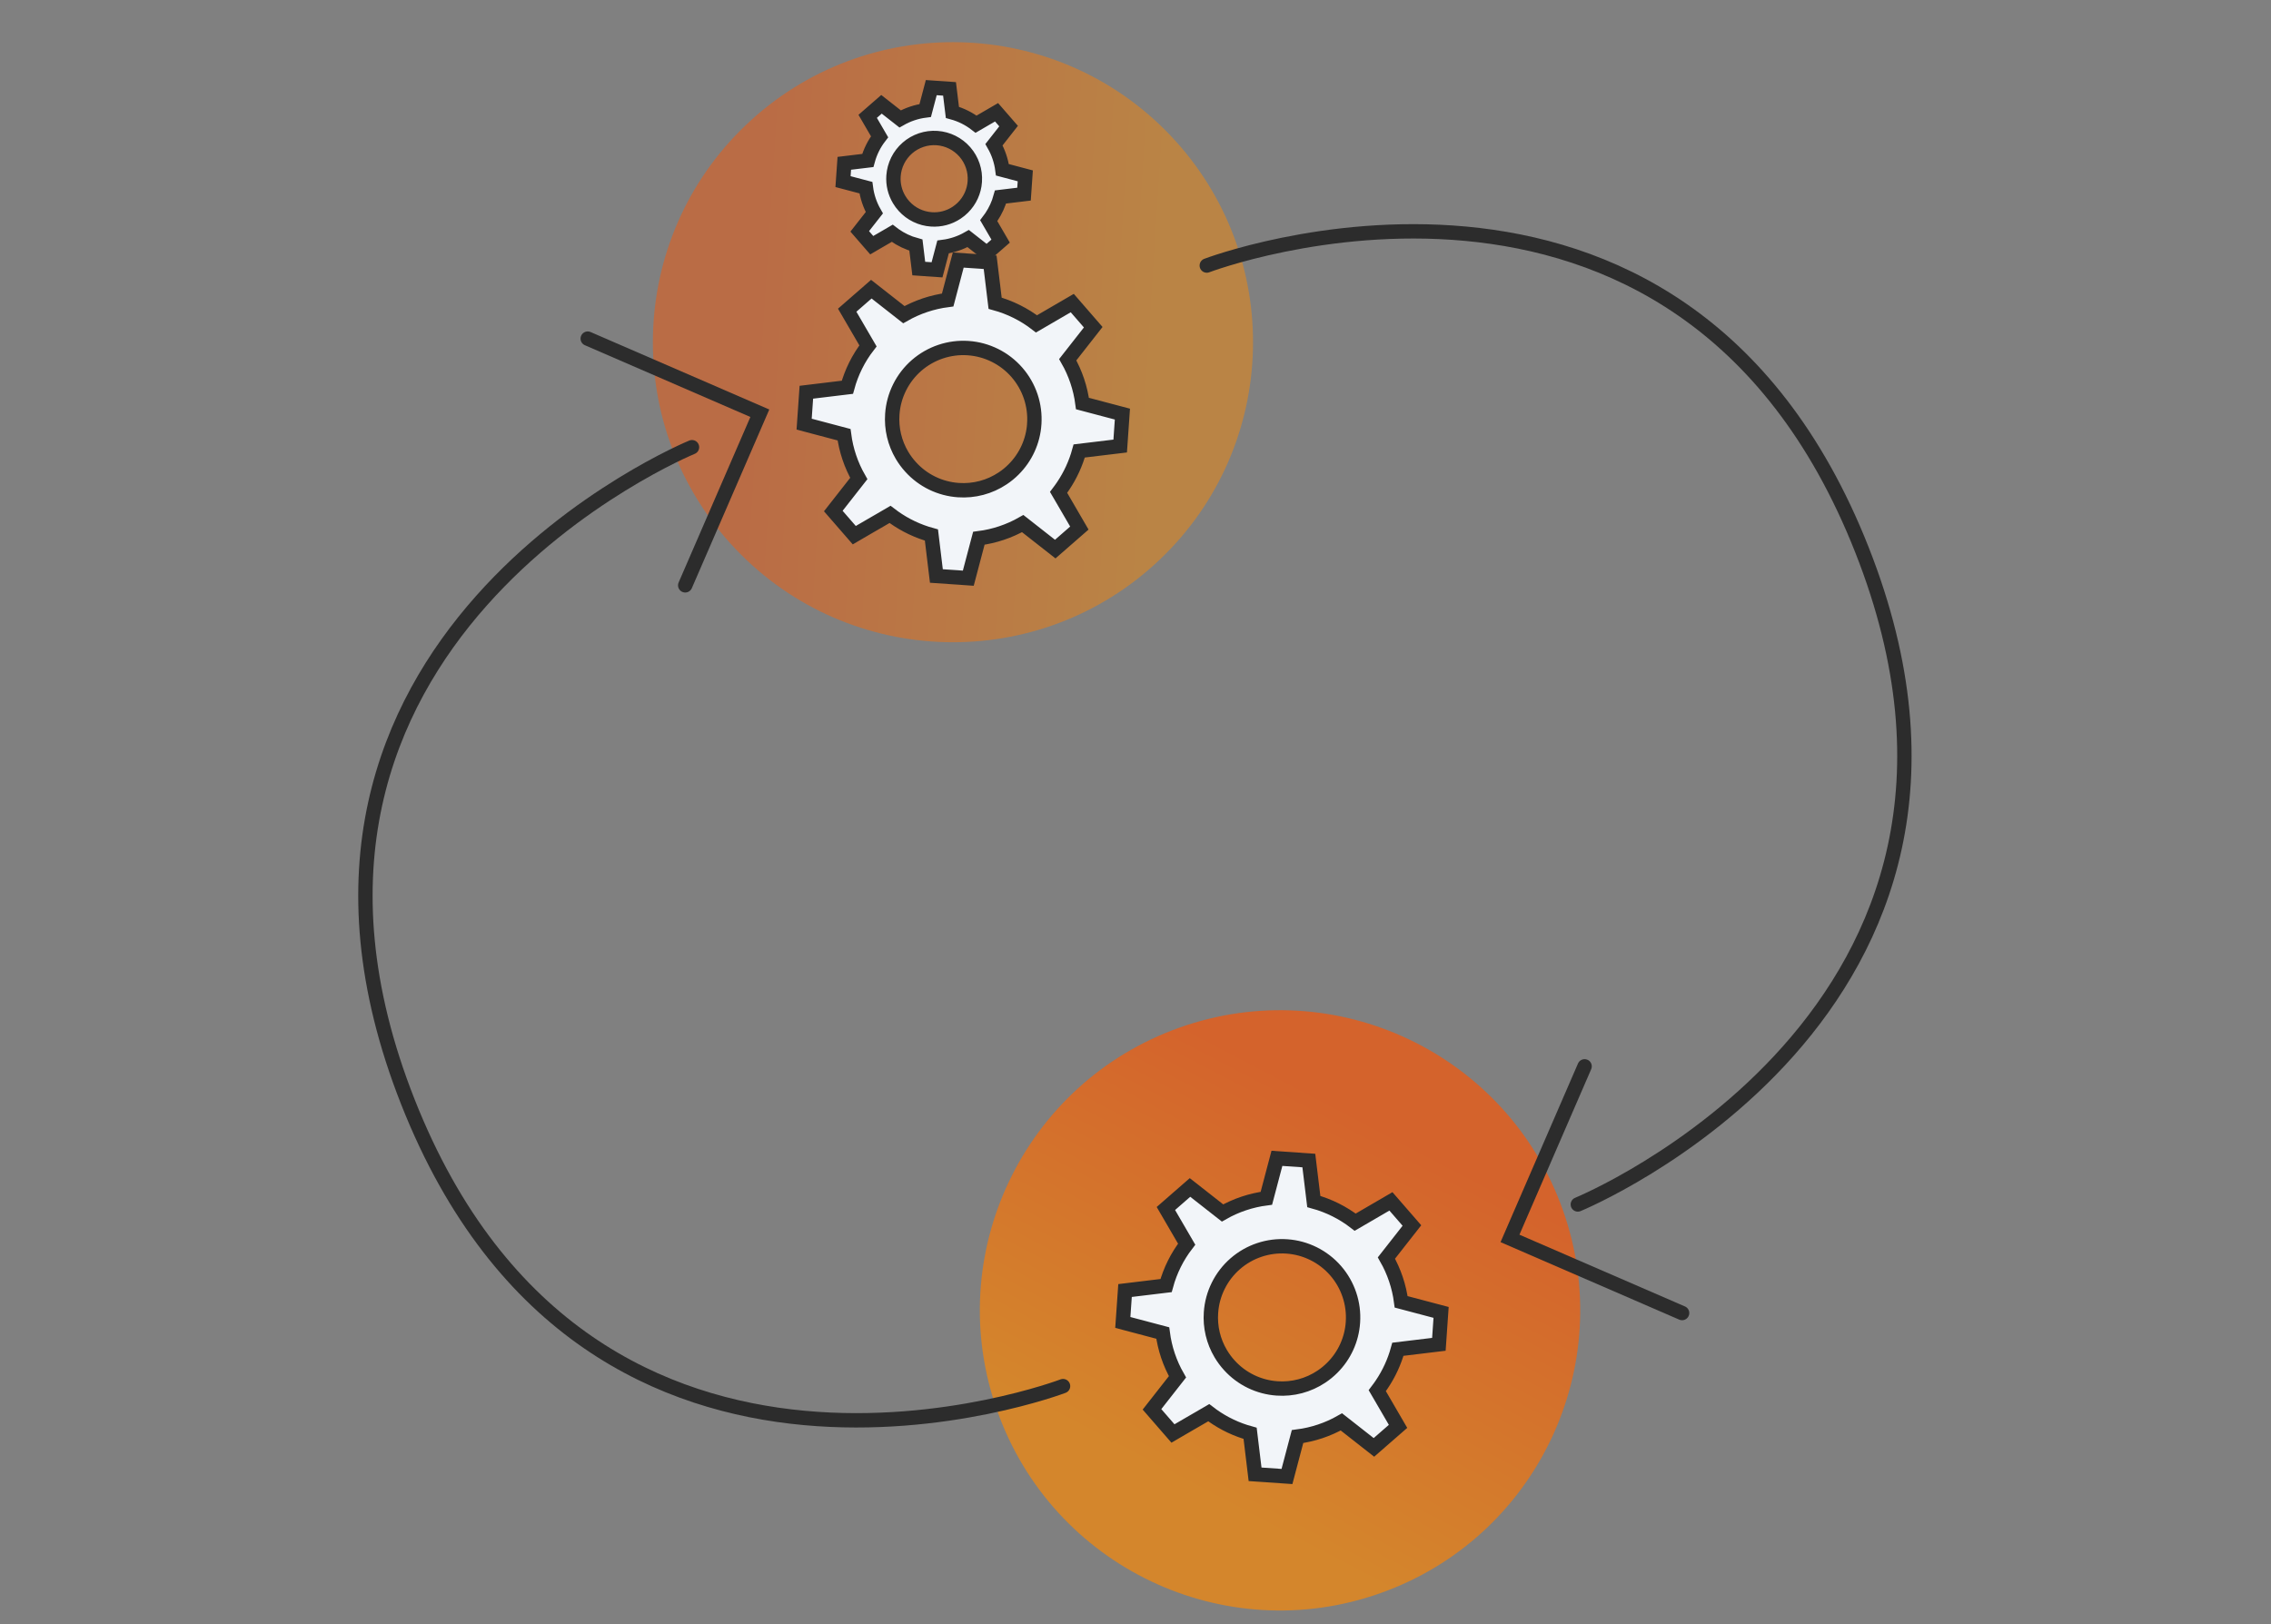<svg width="158" height="113" viewBox="0 0 158 113" fill="none" xmlns="http://www.w3.org/2000/svg">
<rect x="0" y="0" width="158" height="113" fill="#808080" stroke="none"/>
<path opacity="0.46" d="M51.173 38.2C59.12 46.555 72.335 46.885 80.689 38.938C89.043 30.992 89.373 17.777 81.426 9.423C73.479 1.068 60.265 0.738 51.91 8.684C43.556 16.631 43.226 29.846 51.173 38.2Z" fill="url(#paint0_linear_1028_4490)"/>
<path opacity="0.66" d="M82.065 71.503C71.198 75.363 65.519 87.302 69.38 98.168C73.241 109.034 85.18 114.713 96.046 110.853C106.912 106.992 112.591 95.053 108.73 84.187C104.869 73.321 92.931 67.642 82.065 71.503Z" fill="url(#paint1_linear_1028_4490)"/>
<path d="M109.774 83.809C109.774 83.809 142.276 70.488 129.533 38.237C116.789 5.985 83.959 18.477 83.959 18.477" stroke="#2C2C2C" stroke-linecap="round"/>
<path d="M117.028 91.364L105.054 86.172L110.245 74.198" stroke="#2C2C2C" stroke-linecap="round"/>
<path d="M48.144 31.117C48.144 31.117 15.642 44.438 28.385 76.689C41.129 108.941 73.959 96.449 73.959 96.449" stroke="#2C2C2C" stroke-linecap="round"/>
<path d="M40.89 23.562L52.864 28.754L47.673 40.729" stroke="#2C2C2C" stroke-linecap="round"/>
<path d="M91.405 83.606L91.059 80.753L88.839 80.6L88.105 83.379C87.031 83.518 85.995 83.865 85.055 84.401L82.792 82.626L81.114 84.09L82.56 86.574C81.898 87.43 81.412 88.409 81.127 89.453L78.272 89.798L78.117 92.019L80.896 92.754C81.036 93.827 81.384 94.863 81.921 95.802L80.147 98.065L81.297 99.389L81.607 99.745L81.881 99.585L82.831 99.032L83.425 98.689L84.095 98.298C84.182 98.365 84.271 98.429 84.36 98.494C85.152 99.057 86.037 99.476 86.974 99.733L87.319 102.585L89.538 102.738L90.273 99.959C91.347 99.821 92.384 99.474 93.325 98.938L95.588 100.713L97.266 99.25L96.058 97.173L95.82 96.765C95.929 96.621 96.035 96.478 96.134 96.328C96.638 95.58 97.017 94.754 97.256 93.885L100.107 93.541L100.261 91.32L97.482 90.585C97.342 89.512 96.994 88.476 96.457 87.537L98.231 85.274L96.771 83.594L94.284 85.042C93.427 84.38 92.449 83.892 91.405 83.606ZM94.128 92.01C94.049 93.205 93.536 94.331 92.686 95.175C92.455 95.405 92.203 95.612 91.932 95.792C91.023 96.399 89.939 96.686 88.849 96.609C87.576 96.523 86.386 95.946 85.53 95.001C85.302 94.752 85.102 94.481 84.93 94.191C84.417 93.329 84.18 92.33 84.252 91.329C84.296 90.68 84.468 90.046 84.758 89.463C85.047 88.881 85.449 88.361 85.939 87.934C86.43 87.507 86.999 87.18 87.616 86.974C88.233 86.767 88.884 86.684 89.533 86.729C90.842 86.82 92.061 87.427 92.923 88.417C93.784 89.407 94.218 90.698 94.128 92.007L94.128 92.01Z" fill="#F2F5F9" stroke="#2C2C2C" stroke-width="1" stroke-miterlimit="10"/>
<path d="M69.233 21.1L68.887 18.248L66.667 18.094L65.933 20.873C64.859 21.012 63.823 21.359 62.883 21.895L60.62 20.121L58.942 21.584L60.388 24.068C59.726 24.924 59.24 25.903 58.955 26.947L56.1 27.292L55.946 29.513L58.724 30.248C58.864 31.321 59.212 32.357 59.749 33.296L57.975 35.559L59.125 36.883L59.435 37.239L59.709 37.079L60.659 36.526L61.253 36.183L61.923 35.792C62.011 35.859 62.099 35.923 62.188 35.988C62.98 36.551 63.865 36.97 64.802 37.227L65.147 40.079L67.367 40.232L68.101 37.453C69.175 37.315 70.212 36.968 71.153 36.432L73.416 38.207L75.094 36.744L73.886 34.667L73.648 34.26C73.757 34.115 73.863 33.972 73.962 33.822C74.466 33.074 74.845 32.249 75.084 31.379L77.935 31.036L78.089 28.814L75.31 28.079C75.17 27.006 74.822 25.97 74.285 25.031L76.059 22.768L74.6 21.088L72.112 22.536C71.255 21.874 70.277 21.387 69.233 21.1ZM71.957 29.504C71.877 30.699 71.364 31.825 70.514 32.669C70.284 32.9 70.031 33.106 69.76 33.286C68.851 33.893 67.767 34.18 66.677 34.103C65.404 34.017 64.214 33.44 63.358 32.495C63.13 32.246 62.93 31.975 62.758 31.686C62.245 30.823 62.009 29.824 62.08 28.823C62.124 28.174 62.296 27.54 62.586 26.958C62.875 26.375 63.277 25.855 63.767 25.428C64.258 25.001 64.828 24.675 65.444 24.468C66.061 24.261 66.712 24.178 67.361 24.223C68.67 24.314 69.889 24.921 70.751 25.911C71.612 26.901 72.046 28.192 71.956 29.501L71.957 29.504Z" fill="#F2F5F9" stroke="#2C2C2C" stroke-width="1" stroke-miterlimit="10"/>
<path d="M66.261 7.819L66.062 6.185L64.791 6.097L64.371 7.689C63.756 7.768 63.163 7.967 62.624 8.274L61.328 7.258L60.367 8.095L61.195 9.518C60.816 10.009 60.538 10.569 60.375 11.167L58.74 11.364L58.651 12.637L60.243 13.057C60.323 13.672 60.522 14.265 60.83 14.803L59.814 16.099L60.472 16.857L60.65 17.061L60.807 16.969L61.351 16.653L61.691 16.456L62.074 16.232C62.124 16.271 62.175 16.307 62.226 16.344C62.68 16.667 63.186 16.907 63.723 17.054L63.921 18.687L65.192 18.775L65.612 17.184C66.228 17.104 66.821 16.906 67.36 16.599L68.656 17.615L69.617 16.777L68.925 15.588L68.789 15.355C68.852 15.272 68.912 15.19 68.969 15.104C69.257 14.675 69.474 14.203 69.611 13.705L71.244 13.508L71.332 12.236L69.741 11.815C69.661 11.201 69.461 10.608 69.154 10.07L70.17 8.774L69.334 7.812L67.909 8.641C67.419 8.262 66.859 7.983 66.261 7.819ZM67.82 12.631C67.775 13.316 67.481 13.96 66.994 14.444C66.862 14.576 66.718 14.694 66.562 14.797C66.042 15.145 65.421 15.309 64.797 15.265C64.068 15.216 63.386 14.885 62.896 14.344C62.766 14.202 62.651 14.046 62.553 13.88C62.259 13.386 62.123 12.814 62.164 12.241C62.19 11.87 62.288 11.507 62.454 11.173C62.62 10.839 62.85 10.542 63.131 10.297C63.411 10.052 63.738 9.866 64.091 9.747C64.444 9.629 64.817 9.581 65.189 9.607C65.938 9.659 66.637 10.007 67.13 10.574C67.623 11.14 67.872 11.88 67.82 12.63L67.82 12.631Z" fill="#F2F5F9" stroke="#2C2C2C" stroke-width="1" stroke-miterlimit="10"/>
<defs>
<linearGradient id="paint0_linear_1028_4490" x1="81.426" y1="9.423" x2="53.059" y2="7.609" gradientUnits="userSpaceOnUse">
<stop stop-color="#FF8900"/>
<stop offset="1" stop-color="#FF5400"/>
</linearGradient>
<linearGradient id="paint1_linear_1028_4490" x1="96.046" y1="110.853" x2="109.246" y2="85.675" gradientUnits="userSpaceOnUse">
<stop stop-color="#FF8900"/>
<stop offset="1" stop-color="#FF5400"/>
</linearGradient>
</defs>
</svg>
